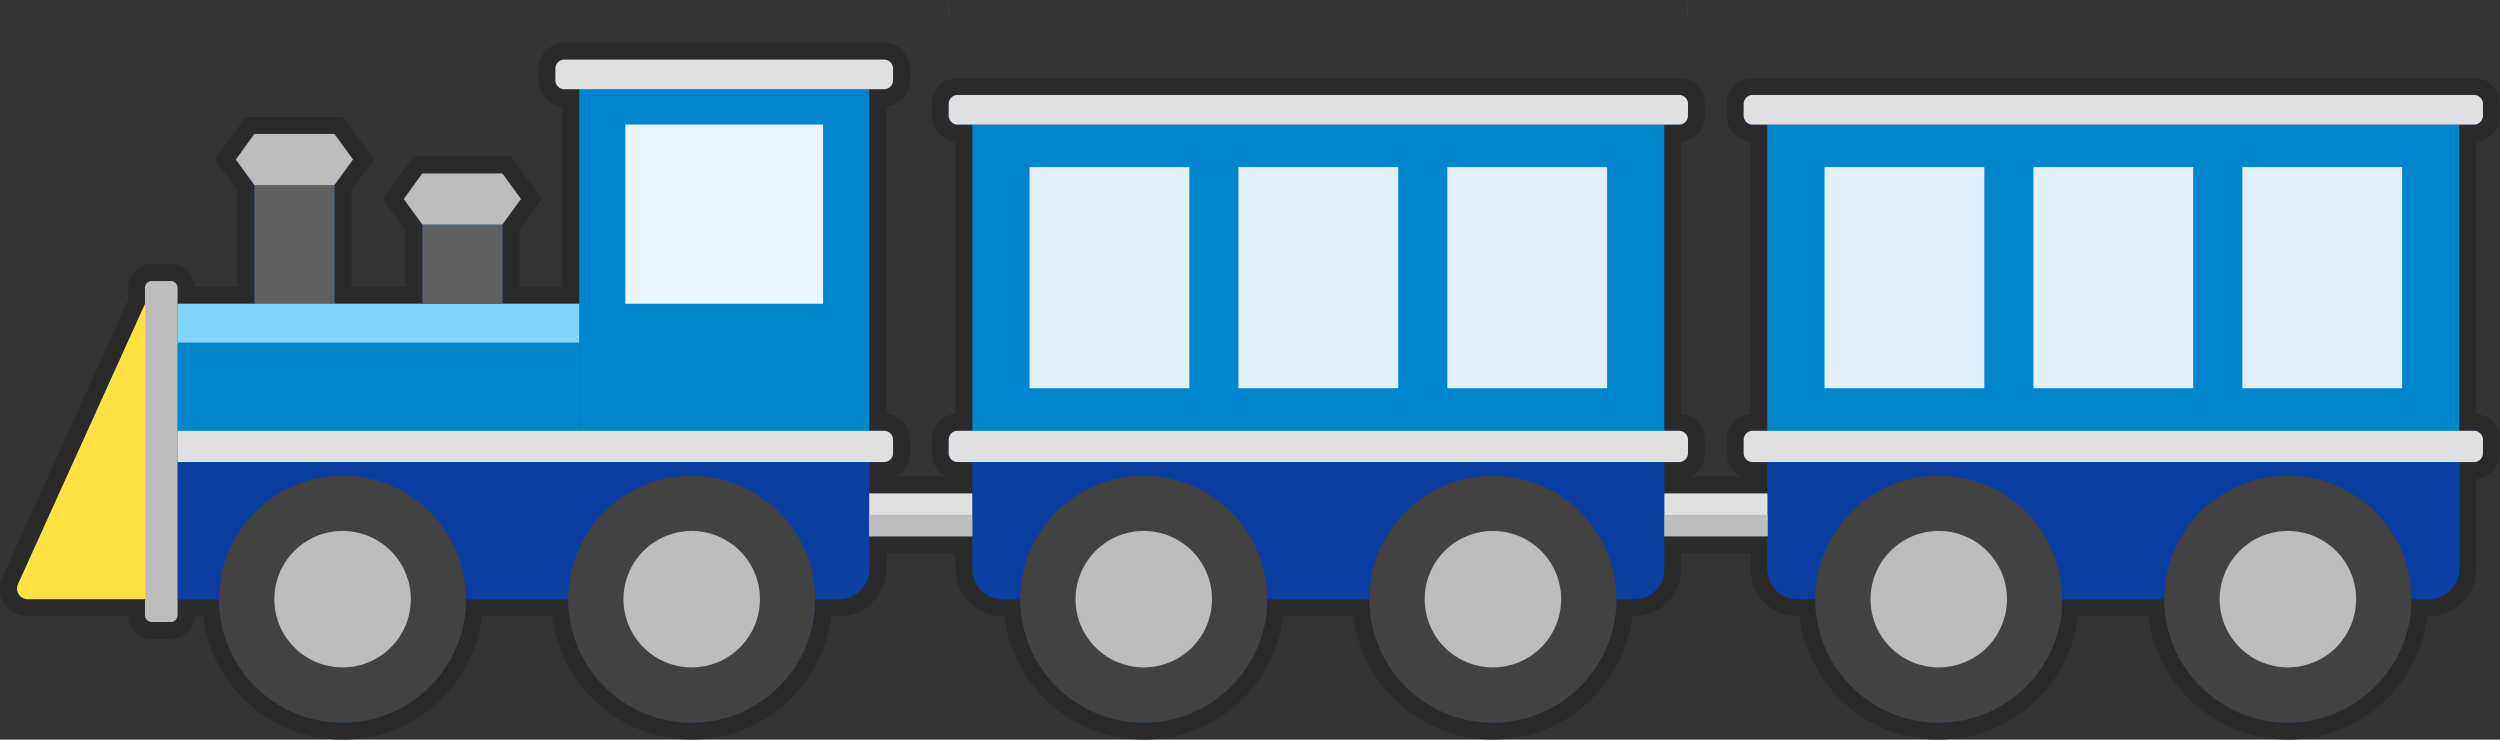 <svg xmlns="http://www.w3.org/2000/svg" width="293.595" height="86.861" viewBox="0 0 293.595 86.861">
  <rect x="0" y="0" width="293.595" height="86.861" fill="#333333" stroke="none"/>
  <g id="Gruppe_1410" data-name="Gruppe 1410" transform="translate(-2071.133 -1789.638)">
    <g id="Gruppe_1409" data-name="Gruppe 1409" transform="translate(2073.133 1796.645)">
      <g id="Vereinigungsmenge_1" data-name="Vereinigungsmenge 1" transform="translate(0 0)" fill="#0a3ea0" stroke-miterlimit="10">
        <path d="M 266.685 78.854 C 262.546 78.854 258.655 77.243 255.728 74.316 C 253.038 71.626 251.459 68.122 251.221 64.359 L 241.147 64.359 C 240.909 68.122 239.33 71.626 236.64 74.316 C 233.714 77.243 229.822 78.854 225.683 78.854 C 221.544 78.854 217.653 77.243 214.726 74.316 C 212.036 71.626 210.457 68.122 210.219 64.359 L 209.098 64.359 C 206.6 64.359 204.568 62.327 204.568 59.828 L 204.568 56.966 L 194.44 56.966 L 194.44 59.828 C 194.44 62.327 192.408 64.359 189.91 64.359 L 188.789 64.359 C 188.551 68.122 186.971 71.626 184.282 74.316 C 181.355 77.243 177.464 78.854 173.325 78.854 C 169.186 78.854 165.294 77.243 162.368 74.316 C 159.678 71.626 158.099 68.122 157.861 64.359 L 147.787 64.359 C 147.549 68.122 145.97 71.626 143.28 74.316 C 140.353 77.243 136.462 78.854 132.323 78.854 C 128.184 78.854 124.293 77.243 121.366 74.316 C 118.676 71.626 117.097 68.122 116.859 64.359 L 115.737 64.359 C 113.239 64.359 111.207 62.327 111.207 59.828 L 111.207 56.966 L 101.079 56.966 L 101.079 59.829 C 101.079 62.327 99.047 64.359 96.55 64.359 L 94.699 64.359 C 94.461 68.122 92.882 71.626 90.192 74.316 C 87.265 77.243 83.374 78.854 79.235 78.854 C 75.096 78.854 71.205 77.243 68.278 74.316 C 65.588 71.626 64.009 68.122 63.771 64.359 L 53.696 64.359 C 53.458 68.122 51.879 71.626 49.189 74.316 C 46.263 77.243 42.371 78.854 38.232 78.854 C 34.093 78.854 30.202 77.243 27.276 74.316 C 24.586 71.626 23.006 68.122 22.768 64.359 L 19.847 64.359 L 19.847 65.232 C 19.847 66.222 19.041 67.028 18.051 67.028 L 15.828 67.028 C 14.838 67.028 14.033 66.222 14.033 65.232 L 14.033 64.359 L 1.255 64.359 C 0.486 64.359 -0.222 63.973 -0.639 63.327 C -1.056 62.681 -1.115 61.877 -0.798 61.176 L 14.033 28.452 L 14.033 26.794 C 14.033 25.804 14.838 24.999 15.828 24.999 L 18.051 24.999 C 19.041 24.999 19.847 25.804 19.847 26.794 L 19.847 27.667 L 26.872 27.667 L 26.872 15.051 L 24.884 12.312 L 24.458 11.725 L 24.884 11.137 L 27.062 8.137 L 27.361 7.724 L 27.871 7.724 L 37.274 7.724 L 37.784 7.724 L 38.083 8.137 L 40.26 11.138 L 40.686 11.725 L 40.26 12.312 L 38.274 15.05 L 38.274 27.667 L 46.598 27.667 L 46.598 19.689 L 44.611 16.95 L 44.185 16.363 L 44.611 15.776 L 46.788 12.775 L 47.088 12.362 L 47.598 12.362 L 57 12.362 L 57.51 12.362 L 57.81 12.775 L 59.987 15.776 L 60.413 16.363 L 59.987 16.95 L 58.001 19.688 L 58.001 27.667 L 65.021 27.667 L 65.021 4.477 L 64.281 4.477 C 63.148 4.477 62.227 3.555 62.227 2.422 L 62.227 1.054 C 62.227 -0.079 63.148 -1 64.281 -1 L 101.82 -1 C 102.953 -1 103.875 -0.079 103.875 1.054 L 103.875 2.422 C 103.875 3.555 102.953 4.477 101.82 4.477 L 101.079 4.477 L 101.079 42.582 L 101.82 42.582 C 102.953 42.582 103.875 43.503 103.875 44.636 L 103.875 46.202 C 103.875 47.334 102.953 48.256 101.82 48.256 L 101.079 48.256 L 101.079 49.938 L 111.207 49.938 L 111.207 48.256 L 110.467 48.256 C 109.334 48.256 108.413 47.334 108.413 46.202 L 108.413 44.636 C 108.413 43.503 109.334 42.582 110.467 42.582 L 111.207 42.582 L 111.207 8.622 L 110.467 8.622 C 109.334 8.622 108.413 7.7 108.413 6.567 L 108.413 5.199 C 108.413 4.067 109.334 3.145 110.467 3.145 L 195.18 3.145 C 196.313 3.145 197.235 4.067 197.235 5.199 L 197.235 6.567 C 197.235 7.7 196.313 8.622 195.18 8.622 L 194.44 8.622 L 194.44 42.582 L 195.18 42.582 C 196.313 42.582 197.235 43.503 197.235 44.636 L 197.235 46.202 C 197.235 47.334 196.313 48.256 195.18 48.256 L 194.44 48.256 L 194.44 49.938 L 204.568 49.938 L 204.568 48.256 L 203.827 48.256 C 202.695 48.256 201.773 47.334 201.773 46.202 L 201.773 44.636 C 201.773 43.503 202.695 42.582 203.827 42.582 L 204.568 42.582 L 204.568 8.622 L 203.827 8.622 C 202.695 8.622 201.773 7.7 201.773 6.567 L 201.773 5.199 C 201.773 4.067 202.695 3.145 203.827 3.145 L 288.54 3.145 C 289.673 3.145 290.595 4.067 290.595 5.199 L 290.595 6.567 C 290.595 7.7 289.673 8.622 288.54 8.622 L 287.8 8.622 L 287.8 42.582 L 288.54 42.582 C 289.673 42.582 290.595 43.503 290.595 44.636 L 290.595 46.202 C 290.595 47.334 289.673 48.256 288.54 48.256 L 287.801 48.256 L 287.801 59.828 C 287.801 62.327 285.768 64.359 283.271 64.359 L 282.149 64.359 C 281.911 68.122 280.332 71.626 277.642 74.316 C 274.715 77.243 270.824 78.854 266.685 78.854 Z" stroke="none"/>
        <path d="M 266.685 77.854 C 274.691 77.854 281.18 71.365 281.18 63.359 L 283.271 63.359 C 285.22 63.359 286.801 61.778 286.801 59.828 L 286.801 47.256 L 288.54 47.256 C 289.123 47.256 289.595 46.784 289.595 46.202 L 289.595 44.636 C 289.595 44.054 289.123 43.582 288.54 43.582 L 286.8 43.582 L 286.8 7.622 L 288.54 7.622 C 289.123 7.622 289.595 7.15 289.595 6.567 L 289.595 5.199 C 289.595 4.617 289.123 4.145 288.54 4.145 L 203.827 4.145 C 203.245 4.145 202.773 4.617 202.773 5.199 L 202.773 6.567 C 202.773 7.15 203.245 7.622 203.827 7.622 L 205.568 7.622 L 205.568 43.582 L 203.827 43.582 C 203.245 43.582 202.773 44.054 202.773 44.636 L 202.773 46.202 C 202.773 46.784 203.245 47.256 203.827 47.256 L 205.568 47.256 L 205.568 50.938 L 193.44 50.938 L 193.44 47.256 L 195.18 47.256 C 195.762 47.256 196.235 46.784 196.235 46.202 L 196.235 44.636 C 196.235 44.054 195.762 43.582 195.18 43.582 L 193.44 43.582 L 193.44 7.622 L 195.18 7.622 C 195.762 7.622 196.235 7.15 196.235 6.567 L 196.235 5.199 C 196.235 4.617 195.762 4.145 195.18 4.145 L 110.467 4.145 C 109.885 4.145 109.413 4.617 109.413 5.199 L 109.413 6.567 C 109.413 7.15 109.885 7.622 110.467 7.622 L 112.207 7.622 L 112.207 43.582 L 110.467 43.582 C 109.885 43.582 109.413 44.054 109.413 44.636 L 109.413 46.202 C 109.413 46.784 109.885 47.256 110.467 47.256 L 112.207 47.256 L 112.207 59.828 C 112.207 61.778 113.788 63.359 115.737 63.359 L 117.827 63.359 C 117.827 71.365 124.317 77.854 132.323 77.854 C 140.328 77.854 146.818 71.365 146.818 63.359 L 158.829 63.359 C 158.829 71.365 165.319 77.854 173.325 77.854 C 181.33 77.854 187.82 71.365 187.82 63.359 L 189.91 63.359 C 191.859 63.359 193.44 61.778 193.44 59.828 L 193.44 55.966 L 205.568 55.966 L 205.568 59.828 C 205.568 61.778 207.148 63.359 209.098 63.359 L 211.188 63.359 C 211.188 71.365 217.677 77.854 225.683 77.854 C 233.689 77.854 240.179 71.365 240.179 63.359 L 252.19 63.359 C 252.19 71.365 258.68 77.854 266.685 77.854 M 79.235 77.854 C 87.241 77.854 93.73 71.365 93.73 63.359 L 96.549 63.359 C 98.499 63.359 100.079 61.778 100.079 59.829 L 100.079 47.256 L 101.82 47.256 C 102.402 47.256 102.875 46.784 102.875 46.202 L 102.875 44.636 C 102.875 44.054 102.402 43.582 101.82 43.582 L 100.079 43.582 L 100.079 3.477 L 101.82 3.477 C 102.402 3.477 102.875 3.005 102.875 2.422 L 102.875 1.054 C 102.875 0.472 102.402 1.428222640242893e-05 101.82 1.428222640242893e-05 L 64.281 1.428222640242893e-05 C 63.699 1.428222640242893e-05 63.226 0.472 63.226 1.054 L 63.226 2.422 C 63.226 3.005 63.699 3.477 64.281 3.477 L 66.021 3.477 L 66.021 28.667 L 57.001 28.667 L 57.001 19.364 L 59.178 16.363 L 57 13.362 L 47.598 13.362 L 45.421 16.363 L 47.598 19.364 L 47.598 28.667 L 37.274 28.667 L 37.274 14.726 L 39.451 11.725 L 37.274 8.724 L 27.871 8.724 L 25.694 11.725 L 27.872 14.726 L 27.872 28.667 L 18.847 28.667 L 18.847 26.794 C 18.847 26.355 18.491 25.999 18.051 25.999 L 15.828 25.999 C 15.388 25.999 15.033 26.355 15.033 26.794 L 15.033 28.668 L 0.113 61.589 C -0.263 62.419 0.344 63.359 1.255 63.359 L 15.033 63.359 L 15.033 65.232 C 15.033 65.671 15.388 66.028 15.828 66.028 L 18.051 66.028 C 18.491 66.028 18.847 65.671 18.847 65.232 L 18.847 63.359 L 23.737 63.359 C 23.737 71.365 30.227 77.854 38.232 77.854 C 46.238 77.854 52.728 71.365 52.728 63.359 L 64.739 63.359 C 64.739 71.365 71.23 77.854 79.235 77.854 M 112.207 55.966 L 112.207 50.938 L 100.079 50.938 L 100.079 55.966 L 112.207 55.966 M 266.685 79.854 C 264.459 79.854 262.299 79.418 260.264 78.557 C 258.299 77.726 256.535 76.537 255.021 75.023 C 253.507 73.509 252.318 71.745 251.487 69.78 C 250.886 68.361 250.492 66.88 250.309 65.359 L 242.059 65.359 C 241.876 66.88 241.482 68.361 240.882 69.78 C 240.051 71.745 238.862 73.509 237.347 75.023 C 235.833 76.537 234.069 77.726 232.105 78.557 C 230.07 79.418 227.909 79.854 225.683 79.854 C 223.457 79.854 221.297 79.418 219.262 78.557 C 217.297 77.726 215.533 76.537 214.019 75.023 C 212.505 73.509 211.316 71.745 210.485 69.78 C 209.884 68.361 209.491 66.88 209.307 65.359 L 209.098 65.359 C 206.048 65.359 203.568 62.878 203.568 59.828 L 203.568 57.966 L 195.44 57.966 L 195.44 59.828 C 195.44 62.878 192.959 65.359 189.91 65.359 L 189.701 65.359 C 189.517 66.88 189.123 68.361 188.523 69.78 C 187.692 71.745 186.503 73.509 184.989 75.023 C 183.474 76.537 181.711 77.726 179.746 78.557 C 177.711 79.418 175.551 79.854 173.325 79.854 C 171.099 79.854 168.938 79.418 166.903 78.557 C 164.939 77.726 163.175 76.537 161.661 75.023 C 160.146 73.509 158.957 71.745 158.126 69.78 C 157.526 68.361 157.132 66.88 156.949 65.359 L 148.699 65.359 C 148.515 66.88 148.122 68.361 147.521 69.78 C 146.69 71.745 145.501 73.509 143.987 75.023 C 142.473 76.537 140.709 77.726 138.744 78.557 C 136.709 79.418 134.549 79.854 132.323 79.854 C 130.097 79.854 127.936 79.418 125.901 78.557 C 123.937 77.726 122.173 76.537 120.659 75.023 C 119.145 73.509 117.955 71.745 117.125 69.78 C 116.524 68.361 116.13 66.88 115.947 65.359 L 115.737 65.359 C 112.688 65.359 110.207 62.878 110.207 59.828 L 110.207 57.966 L 102.079 57.966 L 102.079 59.829 C 102.079 62.878 99.599 65.359 96.549 65.359 L 95.611 65.359 C 95.428 66.88 95.034 68.361 94.433 69.78 C 93.602 71.745 92.413 73.509 90.899 75.023 C 89.385 76.537 87.621 77.726 85.656 78.557 C 83.621 79.418 81.461 79.854 79.235 79.854 C 77.009 79.854 74.849 79.418 72.814 78.557 C 70.849 77.726 69.085 76.537 67.571 75.023 C 66.057 73.509 64.868 71.745 64.037 69.78 C 63.436 68.361 63.042 66.88 62.859 65.359 L 54.608 65.359 C 54.425 66.88 54.031 68.361 53.431 69.78 C 52.6 71.745 51.411 73.509 49.896 75.023 C 48.382 76.537 46.618 77.726 44.654 78.557 C 42.619 79.418 40.458 79.854 38.232 79.854 C 36.006 79.854 33.846 79.418 31.811 78.557 C 29.847 77.726 28.083 76.537 26.568 75.023 C 25.054 73.509 23.865 71.745 23.034 69.78 C 22.434 68.361 22.04 66.88 21.856 65.359 L 20.844 65.359 C 20.778 66.842 19.55 68.028 18.051 68.028 L 15.828 68.028 C 14.329 68.028 13.102 66.842 13.035 65.359 L 1.255 65.359 C 0.144 65.359 -0.878 64.802 -1.479 63.869 C -2.081 62.936 -2.167 61.775 -1.709 60.764 L 13.033 28.236 L 13.033 26.794 C 13.033 25.253 14.287 23.999 15.828 23.999 L 18.051 23.999 C 19.55 23.999 20.777 25.185 20.844 26.667 L 25.872 26.667 L 25.872 15.376 L 23.222 11.725 L 26.851 6.724 L 38.294 6.724 L 41.921 11.725 L 39.274 15.375 L 39.274 26.667 L 45.598 26.667 L 45.598 20.013 L 42.95 16.363 L 46.578 11.362 L 58.02 11.362 L 61.649 16.363 L 59.001 20.013 L 59.001 26.667 L 64.021 26.667 L 64.021 5.466 C 62.458 5.333 61.226 4.019 61.226 2.422 L 61.226 1.054 C 61.226 -0.63 62.597 -2 64.281 -2 L 101.82 -2 C 103.504 -2 104.875 -0.63 104.875 1.054 L 104.875 2.422 C 104.875 4.019 103.643 5.334 102.079 5.466 L 102.079 41.593 C 103.643 41.725 104.875 43.039 104.875 44.636 L 104.875 46.202 C 104.875 47.399 104.182 48.438 103.176 48.938 L 109.111 48.938 C 108.105 48.438 107.413 47.399 107.413 46.202 L 107.413 44.636 C 107.413 43.039 108.644 41.725 110.207 41.593 L 110.207 9.611 C 108.644 9.478 107.413 8.164 107.413 6.567 L 107.413 5.199 C 107.413 3.515 108.783 2.145 110.467 2.145 L 195.18 2.145 C 196.864 2.145 198.235 3.515 198.235 5.199 L 198.235 6.567 C 198.235 8.164 197.003 9.478 195.44 9.611 L 195.44 41.593 C 197.003 41.725 198.235 43.039 198.235 44.636 L 198.235 46.202 C 198.235 47.399 197.542 48.438 196.536 48.938 L 202.472 48.938 C 201.466 48.438 200.773 47.399 200.773 46.202 L 200.773 44.636 C 200.773 43.039 202.005 41.725 203.568 41.593 L 203.568 9.611 C 202.005 9.478 200.773 8.164 200.773 6.567 L 200.773 5.199 C 200.773 3.515 202.143 2.145 203.827 2.145 L 288.54 2.145 C 290.225 2.145 291.595 3.515 291.595 5.199 L 291.595 6.567 C 291.595 8.164 290.363 9.478 288.8 9.611 L 288.8 41.593 C 290.363 41.725 291.595 43.039 291.595 44.636 L 291.595 46.202 C 291.595 47.798 290.364 49.112 288.801 49.245 L 288.801 59.828 C 288.801 62.878 286.32 65.359 283.271 65.359 L 283.061 65.359 C 282.878 66.88 282.484 68.361 281.883 69.78 C 281.052 71.745 279.863 73.509 278.349 75.023 C 276.835 76.537 275.071 77.726 273.106 78.557 C 271.072 79.418 268.911 79.854 266.685 79.854 Z" stroke="none" fill="#2a2a2a"/>
      </g>
    </g>
    <g id="Gruppe_1408" data-name="Gruppe 1408" transform="translate(2073.133 1789.638)">
      <path id="Pfad_8578" data-name="Pfad 8578" d="M43.051,137.692h77.7a3.53,3.53,0,0,0,3.53-3.53V119.752H43.051Z" transform="translate(-24.204 -67.327)" fill="#0a3ea0"/>
      <rect id="Rechteck_602" data-name="Rechteck 602" width="47.174" height="16.751" transform="translate(18.847 35.674)" fill="#0086cc"/>
      <rect id="Rechteck_603" data-name="Rechteck 603" width="34.059" height="41.942" transform="translate(66.021 10.484)" fill="#0086cc"/>
      <rect id="Rechteck_604" data-name="Rechteck 604" width="23.227" height="21.046" transform="translate(71.437 14.629)" fill="#eaf4fa"/>
      <path id="Pfad_8579" data-name="Pfad 8579" d="M183.018,16H145.479a1.055,1.055,0,0,0-1.055,1.054v1.369a1.055,1.055,0,0,0,1.055,1.054h37.539a1.054,1.054,0,0,0,1.055-1.054V17.059A1.054,1.054,0,0,0,183.018,16" transform="translate(-81.198 -8.998)" fill="#e0e0e0"/>
      <path id="Pfad_8580" data-name="Pfad 8580" d="M126.024,115.556H43.051v3.674h82.973a1.054,1.054,0,0,0,1.055-1.054V116.61a1.054,1.054,0,0,0-1.055-1.054" transform="translate(-24.204 -64.967)" fill="#e0e0e0"/>
      <rect id="Rechteck_605" data-name="Rechteck 605" width="9.402" height="13.942" transform="translate(27.871 21.733)" fill="#616161"/>
      <path id="Pfad_8581" data-name="Pfad 8581" d="M83.212,142.116a14.5,14.5,0,1,1-14.5-14.5,14.5,14.5,0,0,1,14.5,14.5" transform="translate(-30.484 -71.751)" fill="#424242"/>
      <path id="Pfad_8582" data-name="Pfad 8582" d="M176.871,142.116a14.5,14.5,0,1,1-14.5-14.5,14.5,14.5,0,0,1,14.5,14.5" transform="translate(-83.141 -71.751)" fill="#424242"/>
      <path id="Pfad_8583" data-name="Pfad 8583" d="M37.357,75.393H35.133a.8.8,0,0,0-.8.8v38.438a.8.8,0,0,0,.8.8h2.224a.8.8,0,0,0,.8-.8V76.188a.8.8,0,0,0-.8-.8" transform="translate(-19.306 -42.387)" fill="#bdbdbd"/>
      <rect id="Rechteck_606" data-name="Rechteck 606" width="12.128" height="5.028" transform="translate(100.079 57.945)" fill="#e0e0e0"/>
      <rect id="Rechteck_607" data-name="Rechteck 607" width="12.128" height="2.514" transform="translate(100.079 60.459)" fill="#bdbdbd"/>
      <path id="Pfad_8584" data-name="Pfad 8584" d="M469.565,119.752v14.41a3.53,3.53,0,0,0,3.53,3.53h74.173a3.53,3.53,0,0,0,3.53-3.53v-14.41Z" transform="translate(-263.997 -67.327)" fill="#0a3ea0"/>
      <rect id="Rechteck_608" data-name="Rechteck 608" width="81.233" height="37.797" transform="translate(205.568 14.629)" fill="#0086cc"/>
      <path id="Pfad_8585" data-name="Pfad 8585" d="M548.949,25.473H464.235a1.054,1.054,0,0,0-1.054,1.055V27.9a1.054,1.054,0,0,0,1.054,1.054h84.713A1.054,1.054,0,0,0,550,27.9V26.528a1.055,1.055,0,0,0-1.055-1.055" transform="translate(-260.408 -14.321)" fill="#e0e0e0"/>
      <path id="Pfad_8586" data-name="Pfad 8586" d="M548.949,115.556H464.235a1.054,1.054,0,0,0-1.054,1.054v1.566a1.054,1.054,0,0,0,1.054,1.054h84.713A1.054,1.054,0,0,0,550,118.176V116.61a1.054,1.054,0,0,0-1.055-1.054" transform="translate(-260.408 -64.967)" fill="#e0e0e0"/>
      <path id="Pfad_8587" data-name="Pfad 8587" d="M511.393,142.116a14.5,14.5,0,1,1-14.5-14.5,14.5,14.5,0,0,1,14.5,14.5" transform="translate(-271.214 -71.751)" fill="#424242"/>
      <path id="Pfad_8588" data-name="Pfad 8588" d="M605.051,142.116a14.5,14.5,0,1,1-14.5-14.5,14.5,14.5,0,0,1,14.5,14.5" transform="translate(-323.87 -71.751)" fill="#424242"/>
      <rect id="Rechteck_609" data-name="Rechteck 609" width="18.766" height="25.97" transform="translate(212.269 19.624)" fill="#e2f0f9"/>
      <rect id="Rechteck_610" data-name="Rechteck 610" width="18.766" height="25.97" transform="translate(236.801 19.624)" fill="#e2f0f9"/>
      <rect id="Rechteck_611" data-name="Rechteck 611" width="18.766" height="25.97" transform="translate(261.334 19.624)" fill="#e2f0f9"/>
      <rect id="Rechteck_612" data-name="Rechteck 612" width="12.128" height="5.028" transform="translate(193.44 57.945)" fill="#e0e0e0"/>
      <rect id="Rechteck_613" data-name="Rechteck 613" width="12.128" height="2.514" transform="translate(193.44 60.459)" fill="#bdbdbd"/>
      <rect id="Rechteck_614" data-name="Rechteck 614" width="47.174" height="4.557" transform="translate(18.847 35.675)" fill="#81d4fa"/>
      <path id="Pfad_8589" data-name="Pfad 8589" d="M70.271,35.933h-9.4l-2.178,3,2.178,3h9.4l2.177-3Z" transform="translate(-32.997 -20.202)" fill="#bdbdbd"/>
      <rect id="Rechteck_615" data-name="Rechteck 615" width="9.403" height="9.303" transform="translate(47.598 26.371)" fill="#616161"/>
      <path id="Pfad_8590" data-name="Pfad 8590" d="M115.331,46.527h-9.4l-2.177,3,2.177,3h9.4l2.177-3Z" transform="translate(-58.331 -26.158)" fill="#bdbdbd"/>
      <path id="Pfad_8591" data-name="Pfad 8591" d="M.114,114.41a1.253,1.253,0,0,0,1.141,1.77H15.033V81.488Z" transform="translate(0 -45.814)" fill="#ffe241"/>
      <path id="Pfad_8592" data-name="Pfad 8592" d="M249.954,1.725a.35.35,0,0,1-.028-.165V0s.014.635.028,1.725" transform="translate(-140.513)" fill="#1e88e5"/>
      <path id="Pfad_8593" data-name="Pfad 8593" d="M448.211,0V1.56a1.083,1.083,0,0,1-.028.207C448.2.649,448.211,0,448.211,0" transform="translate(-251.976)" fill="#1e88e5"/>
      <path id="Pfad_8594" data-name="Pfad 8594" d="M85.055,150.444a8.011,8.011,0,1,1-8.011-8.011,8.011,8.011,0,0,1,8.011,8.011" transform="translate(-38.812 -80.078)" fill="#bdbdbd"/>
      <path id="Pfad_8595" data-name="Pfad 8595" d="M178.714,150.444a8.011,8.011,0,1,1-8.011-8.011,8.011,8.011,0,0,1,8.011,8.011" transform="translate(-91.468 -80.078)" fill="#bdbdbd"/>
      <path id="Pfad_8596" data-name="Pfad 8596" d="M513.237,150.444a8.011,8.011,0,1,1-8.011-8.011,8.011,8.011,0,0,1,8.011,8.011" transform="translate(-279.542 -80.078)" fill="#bdbdbd"/>
      <path id="Pfad_8597" data-name="Pfad 8597" d="M606.894,150.444a8.011,8.011,0,1,1-8.011-8.011,8.011,8.011,0,0,1,8.011,8.011" transform="translate(-332.198 -80.078)" fill="#bdbdbd"/>
      <path id="Pfad_8598" data-name="Pfad 8598" d="M256.308,119.752v14.41a3.53,3.53,0,0,0,3.53,3.53h74.173a3.53,3.53,0,0,0,3.53-3.53v-14.41Z" transform="translate(-144.101 -67.327)" fill="#0a3ea0"/>
      <rect id="Rechteck_616" data-name="Rechteck 616" width="81.233" height="37.797" transform="translate(112.207 14.629)" fill="#0086cc"/>
      <path id="Pfad_8599" data-name="Pfad 8599" d="M335.692,25.473H250.978a1.054,1.054,0,0,0-1.054,1.055V27.9a1.054,1.054,0,0,0,1.054,1.054h84.713a1.054,1.054,0,0,0,1.055-1.054V26.528a1.055,1.055,0,0,0-1.055-1.055" transform="translate(-140.511 -14.321)" fill="#e0e0e0"/>
      <path id="Pfad_8600" data-name="Pfad 8600" d="M335.692,115.556H250.978a1.054,1.054,0,0,0-1.054,1.054v1.566a1.054,1.054,0,0,0,1.054,1.054h84.713a1.054,1.054,0,0,0,1.055-1.054V116.61a1.054,1.054,0,0,0-1.055-1.054" transform="translate(-140.511 -64.967)" fill="#e0e0e0"/>
      <path id="Pfad_8601" data-name="Pfad 8601" d="M298.136,142.116a14.5,14.5,0,1,1-14.5-14.5,14.5,14.5,0,0,1,14.5,14.5" transform="translate(-151.318 -71.751)" fill="#424242"/>
      <path id="Pfad_8602" data-name="Pfad 8602" d="M391.794,142.116a14.5,14.5,0,1,1-14.5-14.5,14.5,14.5,0,0,1,14.5,14.5" transform="translate(-203.974 -71.751)" fill="#424242"/>
      <rect id="Rechteck_617" data-name="Rechteck 617" width="18.766" height="25.97" transform="translate(118.908 19.624)" fill="#e2f0f9"/>
      <rect id="Rechteck_618" data-name="Rechteck 618" width="18.766" height="25.97" transform="translate(143.441 19.624)" fill="#e2f0f9"/>
      <rect id="Rechteck_619" data-name="Rechteck 619" width="18.766" height="25.97" transform="translate(167.973 19.624)" fill="#e2f0f9"/>
      <path id="Pfad_8603" data-name="Pfad 8603" d="M299.98,150.444a8.011,8.011,0,1,1-8.011-8.011,8.011,8.011,0,0,1,8.011,8.011" transform="translate(-159.646 -80.078)" fill="#bdbdbd"/>
      <path id="Pfad_8604" data-name="Pfad 8604" d="M393.637,150.444a8.011,8.011,0,1,1-8.011-8.011,8.011,8.011,0,0,1,8.011,8.011" transform="translate(-212.301 -80.078)" fill="#bdbdbd"/>
    </g>
  </g>
</svg>
